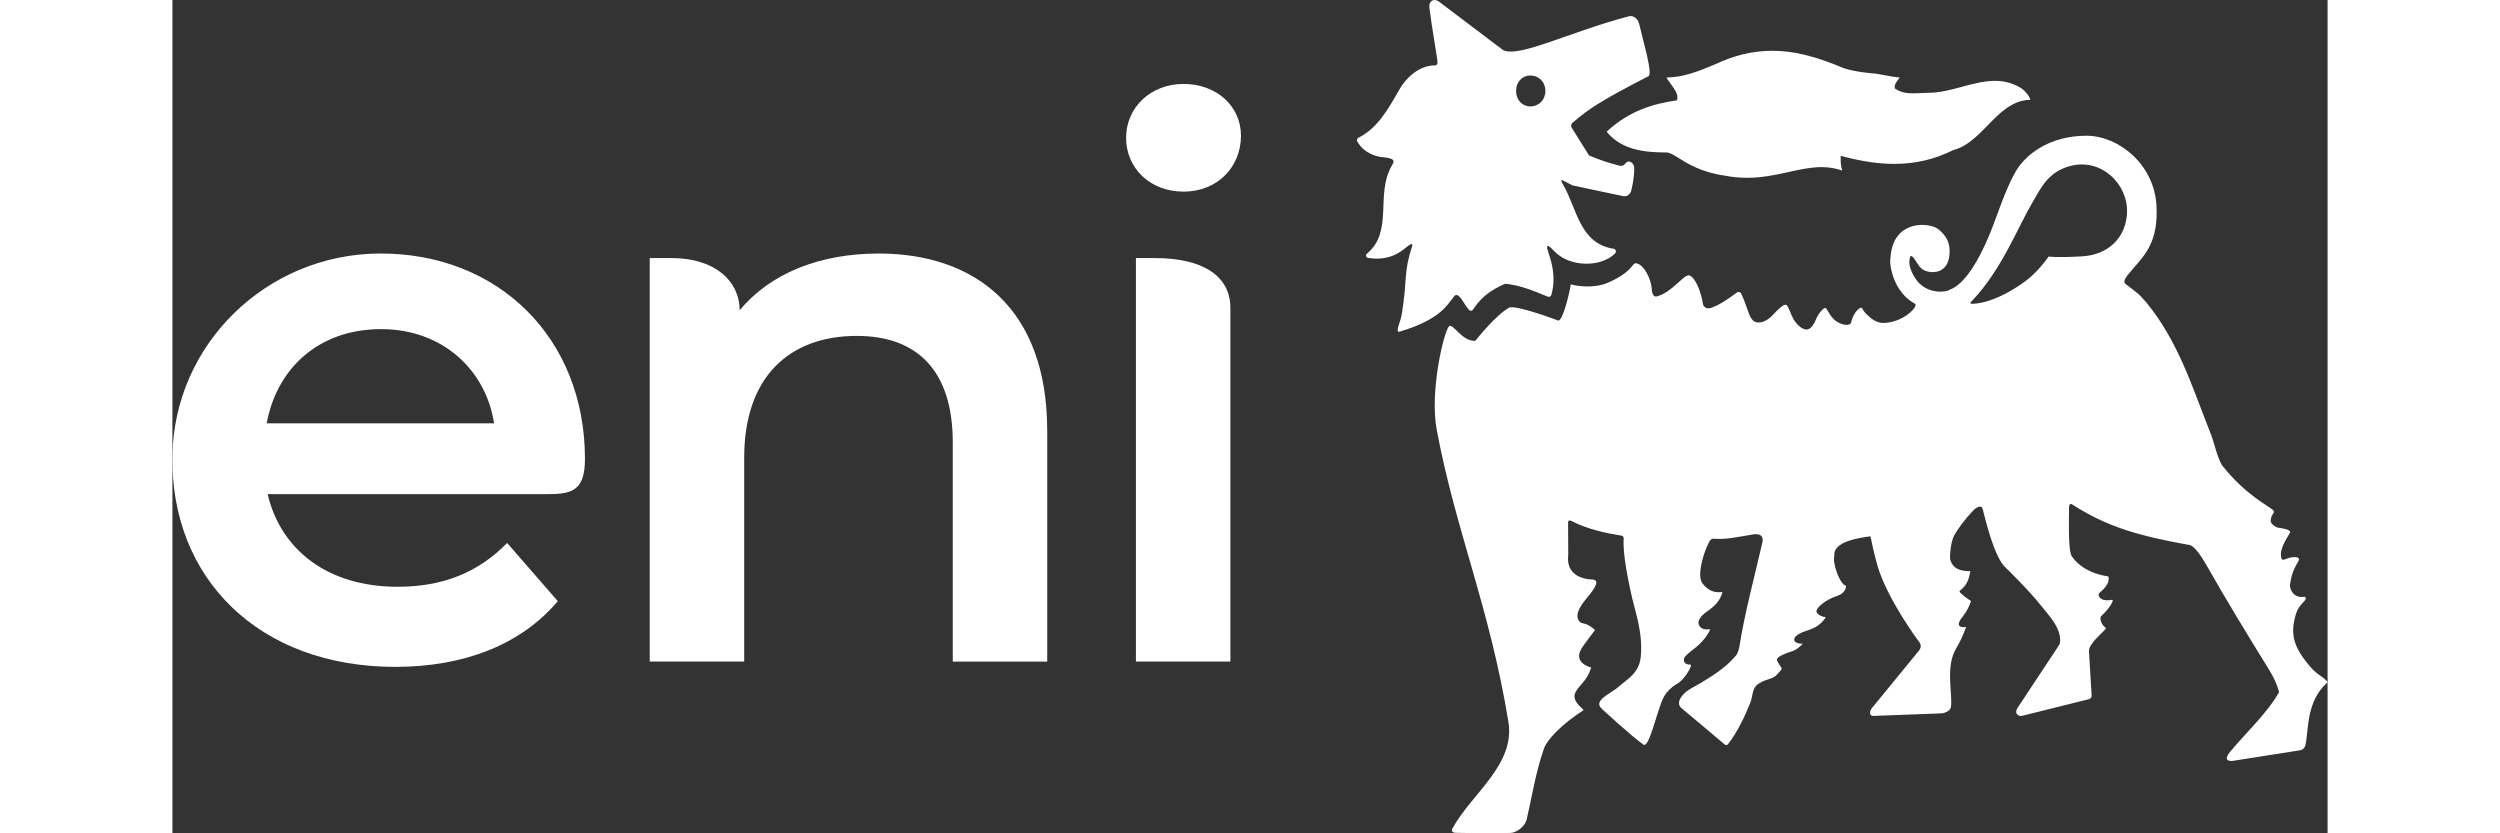 <?xml version="1.0" encoding="UTF-8"?>
<svg id="Livello_1" data-name="Livello 1" xmlns="http://www.w3.org/2000/svg" width="60" height="20" viewBox="0 0 454.45 175.72">
  <rect x="0" y="0" width="454.45" height="175.72" fill="#333333" stroke="none"/>
  <g>
    <path d="M269.67,63.27c.72-.72,.89-2.38,2.84,.84,.42,.71,1.05,1.57,1.37,1.42,.23,.03,.59-.55,.72-.75,1.72-2.48,3.87-3.81,6.31-4.9,.06-.03,.14-.04,.21-.04,2.97,.3,5.48,1.31,8.89,2.71,.3,.13,.66-.03,.75-.34,1.45-4.94-.98-9.38-.89-10.03,.09-.65,.41-.33,1.64,.9,2.67,2.67,6.82,2.86,9.25,2.22,1.25-.32,2.87-1.12,3.51-1.96,.26-.34,.04-.82-.38-.89-7.29-1.12-7.7-8.64-10.76-13.71-.17-.29-.33-.74-.21-.83l2.33,1.19s10.34,2.21,10.79,2.28c1.04,.16,1.53-1.01,1.53-1.01,.08-.31,.73-2.81,.67-5.02-.03-1-1.12-1.62-1.62-1.11-.19,.2-.38,.41-.58,.56-.26,.19-.6,.22-.91,.14-2.65-.72-3.55-.98-6.41-2.15l-3.72-5.95c-.24-.76,.37-1.06,.61-1.26,2.91-2.5,5.48-4.29,15.62-9.5,.96-.5-.96-6.8-1.93-10.97-.32-1.45-1.51-1.84-2.06-1.7-12.97,3.36-24.49,9.46-27.07,6.83-.04-.04,0,0-.05-.03L267.08,.35c-1.08-.82-2.2-.12-2.03,1.23,.65,5.08,1.25,8.03,1.68,11.12,.1,.71-.03,1.09-.53,1.09-2.95,0-5.77,2.12-7.51,5.15-2.42,4.25-4.63,8.12-8.59,10.1-.28,.14-.42,.48-.27,.75,.85,1.6,2.31,2.53,3.77,3.02,1.61,.54,2.38,.21,3.56,.76,.28,.12,.41,.44,.3,.73-.1,.26-.28,.5-.44,.83-3.35,6.01,.48,13.64-5.13,18.37-.34,.28-.19,.83,.24,.89,6.55,1.05,8.58-3.69,9.38-2.79-2,6.08-1.02,6.92-2.28,14.67-.28,1.73-1.52,3.97-.43,3.65,8.67-2.53,10.25-6.03,10.87-6.65Zm16.62-47.35c1.87,0,3.22,1.36,3.22,3.25s-1.35,3.27-3.22,3.27c-1.62,0-2.96-1.36-2.96-3.27s1.34-3.25,2.96-3.25Zm29.57,1.65c-.21-.28-.71-.97-.82-1.24h.03c3.59,0,6.92-1.39,10.14-2.73h.02c4.09-1.95,8.05-2.89,12.1-2.89,4.53,0,9.07,1.11,15.21,3.71h.02c2.42,.8,6.35,1.09,6.58,1.1,.65,.1,1.32,.22,1.96,.35,1.09,.21,2.12,.4,3.08,.45-.07,.24-.23,.44-.41,.66-.27,.35-.61,.78-.61,1.44v.18l.14,.1c1.2,.86,2.57,.98,3.75,.98,.52,0,1.06-.03,1.59-.05,.53-.03,1.08-.06,1.62-.06,2.39,0,4.79-.64,7.11-1.27,2.28-.61,4.63-1.25,6.93-1.25,1.94,0,3.67,.46,5.28,1.39h0c.84,.44,1.95,1.66,2.2,2.61-3.8,.04-6.46,2.77-9.04,5.42-2.13,2.18-4.33,4.44-7.15,5.15h-.04s-.03,.03-.03,.03c-3.93,1.96-7.99,2.91-12.42,2.91-3.3,0-6.86-.52-10.89-1.59l-.43-.12v.45c0,.87,0,1.63,.31,2.66-1.38-.48-2.81-.72-4.36-.72-2.25,0-4.49,.5-6.86,1.02l-.52,.11c-2.67,.59-5.31,1.12-8.3,1.12-1.61,0-3.16-.15-4.75-.46h0c-4.9-.7-7.82-2.53-9.75-3.74-1.06-.66-1.82-1.14-2.48-1.14-4.71,0-9.5-.53-12.64-4.38,4.92-4.58,10.14-5.9,14.59-6.58l.21-.03,.07-.2c.32-.99-.62-2.27-1.44-3.39Z" fill="#fff"/>
    <path d="M450.96,140.78c-3.68-4.24-4.48-6.94-3.19-11.29,.58-1.98,1.91-2.56,2.09-3.26,.05-.23-.17-.43-.41-.39-2.3,.39-3.19-1.9-2.88-2.87,.23-1.42,.51-2.6,1.73-4.66,.27-.45,.06-.75-.46-.81-2.18-.22-3,1.42-3.21-.16-.18-1.37,.56-2.85,1.88-4.99,.41-.68-1.85-1.01-2.26-1.04-.87-.06-1.81-.99-1.81-1.42,.02-1.53,1.04-1.7,.59-2.24-.72-.88-5.68-2.99-10.85-9.56-1.2-2.09-1.58-4.77-2.55-7.08-3.76-9.51-6.69-19.07-13.4-27.23-1.6-1.9-2.14-2.18-4.28-3.81-.69-.54-.45-1.11,1.34-3.16,2.84-3.25,5.46-5.96,5.08-13.41-.45-8.78-8.02-14.78-14.77-14.78-7.95,0-12.99,4.09-15,7.69-2.29,4.11-3.57,8.55-5.21,12.58-.8,1.98-4.29,10.53-8.46,12.13-1.12,.74-4.66,.91-6.87-1.59-1.06-1.36-2.35-3.55-1.55-5.44h.24c.81,.54,1.21,1.99,2.19,2.73,1.08,.82,2.93,.84,3.98,.26,1.45-.81,1.83-2.43,1.83-4.06,0-1.99-.83-3.24-2.18-4.43-1.5-1.29-4.52-1.33-6.36-.55-3.89,1.65-3.91,5.84-4,7.46,.26,2.73,1.63,6.68,5.24,8.65,.75,.4-1.94,3.54-5.88,3.99-1.22,.15-2.03,0-3.19-.79-.95-.8-1.58-1.25-2.05-2.21-.31-.63-1.89,.83-2.33,2.89-.18,.85-1.69,.69-2.96-.06-1.51-.9-2.09-2.87-2.49-2.94-.4-.06-1.51,1.24-1.96,2.36-.7,1.73-1.57,2.6-2.73,2.02-.91-.46-1.54-1.2-2.01-1.97-.59-1.03-.85-2.11-1.26-2.72-.09-.17-.18-.28-.27-.31-.48-.39-2.14,1.32-2.66,1.91-.66,.74-1.95,1.92-3.47,1.76-1.76-.18-1.89-2.99-3.34-5.95-.07-.39-.61-.6-.92-.37-2.74,1.98-3.63,2.54-5.21,3.16-1.77,.69-2-.77-2-.77-.34-2.48-1.66-5.75-2.95-6-1.23-.04-3.59,3.63-6.76,4.45-1.07,.28-1.09-1.73-1.09-1.75-.14-1.97-1.68-5.07-3.3-5.24-.86-.1-.62,1.79-5.98,4.13-2.36,1.03-5.77,.89-7.77,.32-.42,2.53-1.68,7.48-2.61,7.65,0,0-8.08-3.09-10.23-2.81-2.77,1.33-7.3,7.07-7.3,7.07-2.91,.14-4.74-3.92-5.56-3.04-1.05,1.13-4.1,13.63-2.57,21.79,4,21.37,11.09,37.14,15.11,61.55,1.5,9.09-7.74,15.13-11.78,22.49,0,0-.54,.95,.72,.95,3.83,.03,7.17,.2,11.58,.02,1.2-.05,3.01-1.37,3.35-2.88,1.04-4.53,1.91-9.94,3.52-14.56,.56-2.14,3.91-5.51,8.44-8.43,.24-.15-2.61-1.82-1.73-3.68,.41-.87,1.01-1.44,1.63-2.18,.61-.73,1.25-1.62,1.74-3.13-3.83-1.18-2.23-3.65-2.23-3.65,.27-.67,1.25-1.88,3.03-4.28-2.14-1.91-2.7-1.02-3.36-1.88-.73-.96-.35-2.42,1.32-4.48,1.12-1.39,3.67-4.21,1.39-4.29-3.02-.11-5.43-1.7-5-5.12l-.03-6.89c0-.76,.8-.28,.8-.28,3.44,1.75,7.16,2.51,10.52,3.06,0,0,.45,.08,.4,.68-.23,3.18,1.03,9.16,1.77,12.4,.68,2.97,2.35,7.59,1.82,12.55-.37,3.47-2.98,4.68-4.75,6.3-1.12,1.02-4.27,2.36-3.98,3.76,0,0,.1,.49,.78,1.04,0,0,6.02,5.56,8.52,7.31,1.22,.86,2.8-6.96,4.2-9.85,.61-1.26,1.96-2.45,2.64-2.81,2.05-1.06,3.15-3.78,3.15-3.78l.03-.41c-1.73,.04-1.66-1.16-1.25-1.68,.41-.52,1.49-1.33,2.36-2.03,2.05-1.67,2.89-3.54,2.89-3.54l-.03-.24c-2.25,.35-2.42-1.15-2.37-1.55,.05-.41,.33-.99,1.33-1.83,.8-.67,3.02-1.77,3.7-4.39,.07-.25-2.22,.75-4.2-1.89-1.16-1.54,.06-5.69,.89-7.61,.66-1.52,.86-1.86,1.65-1.79,2.53,.19,4.99-.4,8.19-.92,0,0,2.33-.49,1.92,1.64-1.57,6.89-3.76,14.97-4.87,22.08,0,0-.22,1.27-.73,1.85-2.3,2.66-4.71,4.11-7.29,5.69-1.88,1.15-3.69,1.73-4.58,3.66,0,0-.45,1.02,.36,1.68l9.11,7.66c.47,.4,.76-.06,.76-.06,1.85-2.34,3.55-5.84,4.63-8.58,.69-1.76,.35-2.76,1.41-3.86,0,0,.87-.7,2.12-1.09,1.49-.46,1.79-.67,2.75-1.78,.72-.82,.41-.38-.58-2.25-.37-.71,1.57-1.42,1.57-1.42,.57-.29,1.1-.36,1.7-.6,.6-.24,1.28-.63,2.14-1.56-2.14,0-2.05-1.11-1.39-1.65,1.88-1.54,4.04-.84,6.18-3.81v-.15c-.45,0-1.54-.38-1.87-1.05-.31-.87,1.99-2.67,4.32-3.43,2-.64,1.88-2.17,1.88-2.17-1.22-.03-2.96-4.87-2.45-6.26-.42-3.06,5.46-3.86,7.61-4.13,0,0,.71,3.64,1.53,6.38,2.07,6.9,8.42,15.46,8.42,15.46,.34,.45,1.09,1.16,.3,2.23l-9.96,12.16c-.5,.59-.59,1.64,.27,1.64l14.47-.54c1.02-.13,1.85-.7,1.94-1.35,.38-2.83-1.23-8.48,1.11-12.38,.93-1.56,1.42-2.7,2.09-4.48,0,0-2.88,.5-.78-2.13,.74-.94,1.38-1.98,1.81-3.35,0,0-1.22-.74-2.26-1.74-.42-.4,.18-.65,.18-.65,.54-.49,.94-.97,1.25-1.58,.31-.6,.53-1.34,.68-2.33-3.26,.06-3.95-1.46-4.23-2.41-.17-.58,.12-3.81,.79-5.05,.73-1.35,2.3-3.52,4.16-5.43,.76-.71,1.65-1.08,1.88-.22,.62,2.24,2.4,10.27,4.94,12.46,0,0,4.55,4.36,7.55,8.13,1.7,2.13,4.32,4.85,3.78,7.83l-.43,.71-8.49,12.83s-.51,.74-.15,1.23c.33,.45,.8,.51,1.12,.43l13.85-3.45s.45-.08,.67-.34c.14-.17,.14-.47,.14-.47l-.56-9.38c-.04-1.58,2.81-3.79,3.46-4.64,.13-.17,.08-.32-.1-.43-.65-.4-1.24-1.88-.79-2.3,1.9-1.78,2.86-3.56,2.26-3.45-1.07,.2-2.37,.16-2.76-.83-.2-.48,.31-.79,.31-.79,1.49-1.27,1.78-2.23,1.78-2.78,0-.36-.12-.55-.12-.55,0,0-5.14-.5-7.66-4.23-.84-1.25-.58-8.45-.57-10.45,0,0-.02-.71,.54-.55,7.77,4.99,14.36,6.7,24.8,8.62,0,0,1.09-.21,3.55,4.12,4.31,7.6,8.56,14.54,13.18,22.02,1.08,1.75,1.83,3.36,2.21,4.87-2.42,4.36-6.92,8.5-10.36,12.63-1.33,1.61-.45,2.04,.71,1.86l14.11-2.22s.86-.09,1.09-1.1c.76-3.38,.09-9.15,4.69-13.26-1.08-1.37-1.98-1.33-3.5-3.07Zm-48.32-86.72c-5.49,.31-6.99,.03-6.99,.03-2.72,3.7-4.58,5.09-7.06,6.65-2.8,1.75-6.28,3.32-9.21,3.32-.33-.02-.26-.29-.08-.47,.21-.22,.35-.34,.35-.34,6.15-6.53,9.58-15.54,12.55-20.54,1.82-3.06,3.23-6.39,7.88-7.68,6.55-1.82,12.4,3.74,12.07,9.98-.27,5.14-3.96,8.74-9.51,9.05Z" fill="#fff"/>
  </g>
  <path d="M79.41,104.2H20.08c2.77,11.71,12.59,19.53,27.4,19.53,9.56,0,17.05-3.03,23.1-9.24l10.68,12.27c-7.65,9.08-19.6,13.86-34.26,13.86C18.18,140.62-.39,121.91,0,96.16c.36-23.64,19.86-42.49,43.5-42.7,25.1-.22,43.49,17.73,43.49,43.29,0,6.37-2.4,7.44-7.58,7.44Zm-59.53-14.93h47.95c-1.74-11.22-10.79-19.87-23.85-19.87s-21.97,8.23-24.1,19.87Zm164.59,1.48v48.76h-19.92v-46.21c0-15.14-7.49-22.47-20.24-22.47-14.18,0-23.74,8.6-23.74,25.65v43.02h-19.92V54.42h4.62c9.22,0,14.34,4.92,14.34,10.99h0c6.53-7.81,16.89-11.95,29.32-11.95,20.39,0,35.53,11.63,35.53,37.28Zm16.63-61.7c0-6.36,5.15-11.35,12.11-11.35s12.11,4.69,12.11,10.9c0,6.66-5,11.81-12.11,11.81s-12.11-5-12.11-11.35Zm2.07,25.37h4.07c9.86,0,15.85,3.66,15.85,10.52v74.56h-19.92V54.42Z" fill="#fff"/>
</svg>